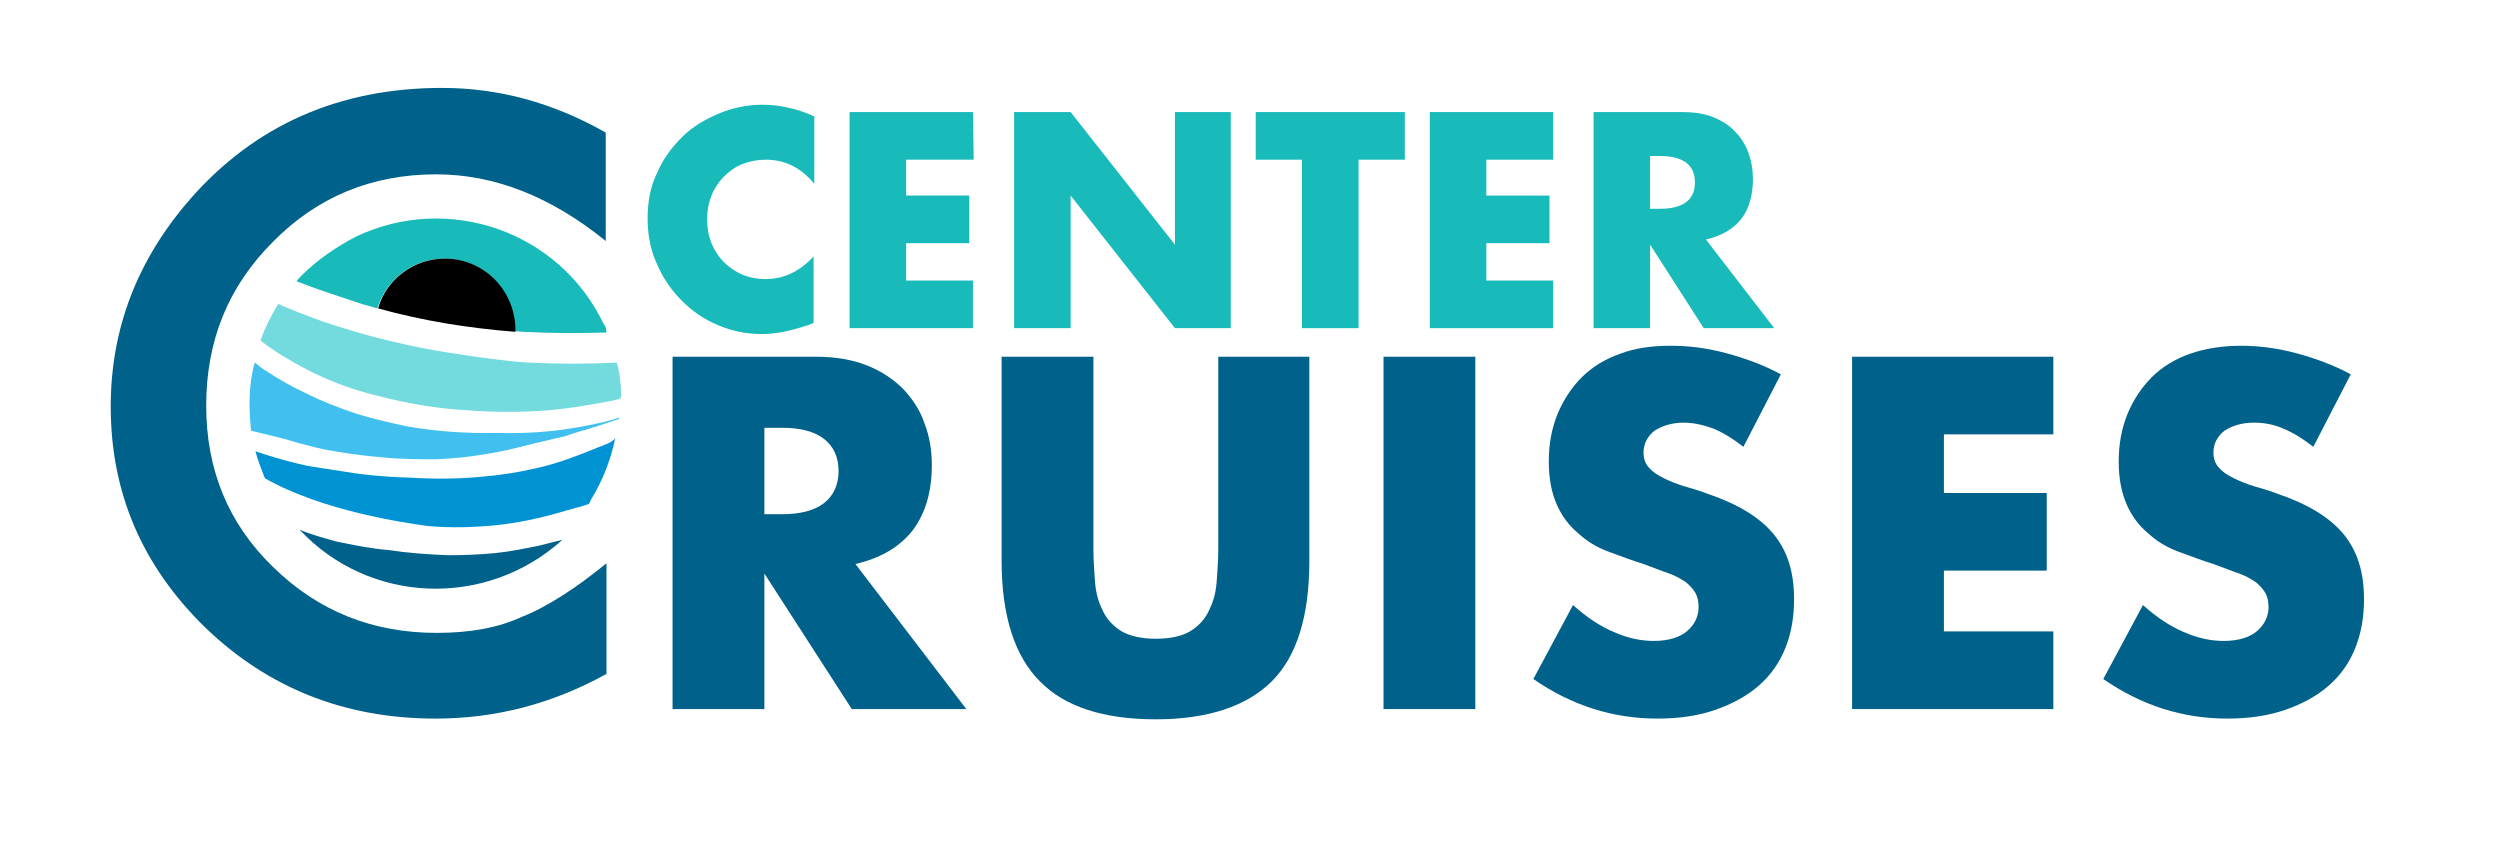 <svg width="110" height="37" viewBox="0 0 110 37" fill="none" xmlns="http://www.w3.org/2000/svg">
<path d="M21.805 24.334C21.159 24.398 20.448 24.43 19.737 24.43C18.865 24.398 17.96 24.334 17.12 24.205C16.312 24.14 15.536 23.979 14.761 23.818C14.211 23.657 13.694 23.528 13.177 23.302C16.247 26.59 21.385 26.783 24.746 23.753C24.455 23.818 24.1 23.915 23.712 24.011C23.066 24.14 22.452 24.269 21.805 24.334Z" fill="#00628B"/>
<path d="M27.331 17.211C27.299 16.76 27.267 16.373 27.137 15.954C25.845 16.018 24.584 16.018 23.259 15.954C22.193 15.889 21.127 15.728 20.06 15.567C18.089 15.277 16.118 14.794 14.211 14.149C13.403 13.859 12.757 13.601 12.24 13.375C11.949 13.859 11.691 14.342 11.497 14.89C11.497 14.922 11.464 14.955 11.464 14.987C12.078 15.47 12.789 15.889 13.533 16.276C14.534 16.792 15.601 17.179 16.7 17.436C17.96 17.759 19.252 17.984 20.545 18.049C21.741 18.145 22.969 18.145 24.164 18.049C24.94 17.984 25.683 17.855 26.426 17.727C26.75 17.662 27.04 17.63 27.299 17.533C27.364 17.436 27.331 17.308 27.331 17.211Z" fill="#73DADD"/>
<path d="M25.295 18.822C24.164 19.016 23.033 19.08 21.87 19.048C20.545 19.08 19.188 18.983 17.895 18.758C17.152 18.597 16.441 18.436 15.697 18.21C14.922 17.952 14.179 17.662 13.468 17.308C12.854 17.017 12.272 16.695 11.69 16.308C11.496 16.212 11.367 16.05 11.206 15.954C11.044 16.534 10.979 17.146 10.979 17.791C10.979 18.178 11.012 18.564 11.044 18.951L12.498 19.306L13.145 19.499C13.888 19.692 14.146 19.757 14.534 19.821C14.728 19.854 15.568 20.015 16.699 20.111C17.54 20.208 18.38 20.208 19.188 20.208C19.931 20.176 20.642 20.111 21.353 19.983C21.999 19.886 22.548 19.757 23.55 19.499C23.873 19.435 24.326 19.306 24.811 19.209L25.295 19.048C26.103 18.822 26.846 18.564 27.234 18.436C27.234 18.403 27.234 18.371 27.234 18.371C26.943 18.5 26.232 18.661 25.295 18.822Z" fill="#41C0F0"/>
<path d="M26.297 19.692C25.425 20.047 24.52 20.402 23.615 20.595C22.807 20.788 21.967 20.917 21.127 20.982C20.093 21.078 19.026 21.078 17.992 21.014C16.732 20.982 15.827 20.853 15.601 20.821C14.534 20.659 13.727 20.53 13.533 20.498C12.789 20.337 12.24 20.176 11.723 20.015L11.238 19.854C11.335 20.208 11.464 20.563 11.594 20.885C11.594 20.917 11.626 20.95 11.658 21.046C14.211 22.497 17.863 23.012 18.8 23.141C19.834 23.238 20.804 23.206 21.838 23.109C22.743 23.012 23.68 22.819 24.585 22.561C25.102 22.4 25.554 22.303 25.91 22.174C25.942 22.11 25.974 22.078 26.006 21.981C26.523 21.143 26.879 20.208 27.073 19.273C26.976 19.435 26.653 19.564 26.297 19.692Z" fill="#0093D3"/>
<path d="M42.519 31.199H37.478L33.633 25.236V31.199H29.593V15.696H35.895C36.767 15.696 37.511 15.825 38.157 16.083C38.803 16.341 39.32 16.695 39.74 17.114C40.16 17.565 40.484 18.049 40.678 18.629C40.904 19.209 41.001 19.821 41.001 20.466C41.001 21.659 40.71 22.593 40.16 23.334C39.579 24.076 38.739 24.559 37.64 24.817L42.519 31.199ZM33.633 22.625H34.408C35.216 22.625 35.83 22.464 36.25 22.142C36.67 21.82 36.897 21.336 36.897 20.724C36.897 20.111 36.67 19.628 36.25 19.306C35.83 18.983 35.216 18.822 34.408 18.822H33.633V22.625Z" fill="#00628B"/>
<path d="M48.11 15.696V24.14C48.11 24.591 48.142 25.043 48.175 25.526C48.207 26.01 48.304 26.429 48.498 26.815C48.66 27.202 48.95 27.524 49.306 27.75C49.661 27.976 50.211 28.105 50.857 28.105C51.536 28.105 52.053 27.976 52.408 27.75C52.764 27.524 53.054 27.202 53.216 26.815C53.41 26.429 53.507 26.01 53.539 25.526C53.572 25.043 53.604 24.591 53.604 24.14V15.696H57.611V24.688C57.611 27.105 57.062 28.878 55.963 29.974C54.864 31.07 53.151 31.65 50.857 31.65C48.563 31.65 46.85 31.102 45.751 29.974C44.653 28.878 44.071 27.105 44.071 24.688V15.696H48.11Z" fill="#00628B"/>
<path d="M64.914 15.696V31.199H60.875V15.696H64.914Z" fill="#00628B"/>
<path d="M76.71 19.66C76.257 19.306 75.837 19.048 75.385 18.855C74.932 18.693 74.512 18.597 74.092 18.597C73.575 18.597 73.155 18.726 72.799 18.951C72.476 19.209 72.315 19.531 72.315 19.918C72.315 20.208 72.412 20.434 72.573 20.595C72.735 20.788 72.961 20.917 73.219 21.046C73.478 21.175 73.801 21.304 74.124 21.401C74.447 21.497 74.803 21.594 75.126 21.723C76.451 22.174 77.42 22.754 78.034 23.496C78.648 24.237 78.939 25.172 78.939 26.364C78.939 27.17 78.81 27.879 78.552 28.523C78.293 29.168 77.905 29.716 77.388 30.167C76.871 30.619 76.225 30.973 75.481 31.231C74.738 31.489 73.898 31.618 72.929 31.618C70.957 31.618 69.148 31.038 67.467 29.877L69.212 26.622C69.826 27.17 70.408 27.557 71.022 27.814C71.604 28.072 72.185 28.201 72.767 28.201C73.413 28.201 73.93 28.04 74.254 27.75C74.577 27.46 74.738 27.105 74.738 26.719C74.738 26.493 74.706 26.3 74.609 26.106C74.512 25.945 74.383 25.784 74.189 25.623C73.995 25.494 73.737 25.333 73.446 25.236C73.155 25.139 72.767 24.978 72.315 24.817C71.798 24.656 71.281 24.462 70.763 24.269C70.246 24.076 69.826 23.818 69.439 23.463C69.051 23.141 68.728 22.722 68.501 22.206C68.275 21.691 68.146 21.078 68.146 20.305C68.146 19.531 68.275 18.855 68.534 18.21C68.792 17.598 69.148 17.05 69.6 16.598C70.052 16.147 70.634 15.793 71.281 15.567C71.959 15.309 72.702 15.213 73.51 15.213C74.286 15.213 75.094 15.309 75.934 15.535C76.774 15.761 77.582 16.05 78.358 16.47L76.71 19.66Z" fill="#00628B"/>
<path d="M90.347 19.112H85.532V21.691H90.056V25.107H85.532V27.782H90.347V31.199H81.492V15.696H90.347V19.112Z" fill="#00628B"/>
<path d="M101.786 19.66C101.334 19.306 100.914 19.048 100.461 18.855C100.009 18.661 99.589 18.597 99.169 18.597C98.652 18.597 98.231 18.726 97.876 18.951C97.553 19.209 97.391 19.531 97.391 19.918C97.391 20.208 97.488 20.434 97.65 20.595C97.811 20.788 98.038 20.917 98.296 21.046C98.555 21.175 98.878 21.304 99.201 21.401C99.524 21.497 99.88 21.594 100.203 21.723C101.528 22.174 102.497 22.754 103.111 23.496C103.725 24.237 104.016 25.172 104.016 26.364C104.016 27.17 103.887 27.879 103.628 28.523C103.37 29.168 102.982 29.716 102.465 30.167C101.948 30.619 101.301 30.973 100.558 31.231C99.815 31.489 98.975 31.618 98.005 31.618C96.034 31.618 94.224 31.038 92.544 29.877L94.289 26.622C94.903 27.17 95.485 27.557 96.099 27.814C96.68 28.072 97.262 28.201 97.844 28.201C98.49 28.201 99.007 28.04 99.33 27.75C99.653 27.46 99.815 27.105 99.815 26.719C99.815 26.493 99.783 26.3 99.686 26.106C99.589 25.945 99.459 25.784 99.266 25.623C99.072 25.494 98.813 25.333 98.522 25.236C98.231 25.139 97.844 24.978 97.391 24.817C96.874 24.656 96.357 24.462 95.84 24.269C95.323 24.076 94.903 23.818 94.515 23.463C94.127 23.141 93.804 22.722 93.578 22.206C93.352 21.691 93.223 21.078 93.223 20.305C93.223 19.531 93.352 18.855 93.61 18.21C93.869 17.598 94.224 17.05 94.677 16.598C95.129 16.147 95.711 15.793 96.357 15.567C97.004 15.341 97.779 15.213 98.587 15.213C99.362 15.213 100.17 15.309 101.011 15.535C101.851 15.761 102.659 16.05 103.434 16.47L101.786 19.66Z" fill="#00628B"/>
<path d="M35.83 8.09C35.249 7.381 34.538 7.026 33.697 7.026C33.342 7.026 32.986 7.091 32.663 7.22C32.34 7.348 32.082 7.542 31.855 7.767C31.629 7.993 31.435 8.283 31.306 8.605C31.177 8.928 31.112 9.282 31.112 9.637C31.112 10.024 31.177 10.378 31.306 10.7C31.435 11.023 31.629 11.313 31.855 11.538C32.082 11.764 32.373 11.957 32.663 12.086C32.986 12.215 33.31 12.28 33.665 12.28C34.473 12.28 35.184 11.957 35.798 11.28V14.213L35.539 14.31C35.152 14.439 34.796 14.536 34.473 14.6C34.15 14.665 33.827 14.697 33.504 14.697C32.857 14.697 32.211 14.568 31.597 14.31C30.983 14.052 30.466 13.698 30.014 13.246C29.561 12.795 29.173 12.247 28.915 11.635C28.624 11.023 28.495 10.346 28.495 9.605C28.495 8.863 28.624 8.186 28.915 7.606C29.173 6.994 29.561 6.478 30.014 6.027C30.466 5.576 31.015 5.253 31.629 4.996C32.243 4.738 32.889 4.609 33.536 4.609C33.924 4.609 34.279 4.641 34.667 4.738C35.022 4.802 35.41 4.931 35.83 5.125V8.09Z" fill="#19BABA"/>
<path d="M42.843 7.026H39.87V8.605H42.649V10.7H39.87V12.344H42.81V14.439H37.381V4.931H42.81L42.843 7.026Z" fill="#19BABA"/>
<path d="M44.62 14.439V4.931H47.108L51.697 10.765V4.931H54.153V14.439H51.697L47.108 8.605V14.439H44.62Z" fill="#19BABA"/>
<path d="M59.776 7.026V14.439H57.288V7.026H55.252V4.931H61.812V7.026H59.776Z" fill="#19BABA"/>
<path d="M68.34 7.026H65.399V8.605H68.178V10.7H65.399V12.344H68.34V14.439H62.911V4.931H68.34V7.026Z" fill="#19BABA"/>
<path d="M78.066 14.439H74.964L72.605 10.765V14.439H70.117V4.931H73.995C74.512 4.931 74.996 4.996 75.384 5.157C75.772 5.318 76.095 5.511 76.354 5.801C76.612 6.059 76.806 6.382 76.935 6.736C77.064 7.091 77.129 7.477 77.129 7.864C77.129 8.573 76.968 9.186 76.612 9.637C76.257 10.088 75.74 10.378 75.061 10.539L78.066 14.439ZM72.605 9.186H73.057C73.542 9.186 73.93 9.089 74.188 8.895C74.447 8.702 74.576 8.412 74.576 8.025C74.576 7.638 74.447 7.348 74.188 7.155C73.93 6.962 73.542 6.865 73.057 6.865H72.605V9.186Z" fill="#19BABA"/>
<path d="M26.653 5.834V10.604C24.229 8.638 21.741 7.671 19.188 7.671C16.344 7.671 13.953 8.67 12.014 10.636C10.043 12.602 9.073 14.987 9.073 17.855C9.073 20.659 10.043 23.044 12.014 24.946C13.985 26.88 16.376 27.847 19.22 27.847C20.674 27.847 21.935 27.621 22.969 27.138C23.55 26.912 24.132 26.59 24.746 26.203C25.36 25.816 26.006 25.333 26.685 24.785V29.652C24.294 30.973 21.805 31.618 19.155 31.618C15.213 31.618 11.82 30.296 9.041 27.621C6.262 24.914 4.872 21.691 4.872 17.888C4.872 14.471 6.035 11.442 8.362 8.767C11.206 5.511 14.922 3.868 19.446 3.868C21.935 3.868 24.326 4.512 26.653 5.834Z" fill="#00628B"/>
<path d="M26.556 14.246C24.617 10.185 19.737 8.476 15.665 10.41C14.793 10.861 13.953 11.442 13.274 12.118C13.209 12.183 13.113 12.28 13.048 12.376C13.856 12.699 14.857 13.021 15.924 13.375C16.15 13.44 16.376 13.504 16.603 13.569C16.99 12.312 18.154 11.377 19.543 11.377C21.256 11.377 22.613 12.763 22.613 14.439C22.613 14.471 22.613 14.536 22.613 14.568C22.742 14.568 22.872 14.6 23.001 14.6C24.197 14.665 25.457 14.665 26.685 14.632C26.685 14.504 26.653 14.342 26.556 14.246Z" fill="#19BABA"/>
<path d="M19.576 11.377C18.186 11.377 16.99 12.312 16.635 13.569C18.606 14.117 20.61 14.439 22.678 14.6C22.678 14.568 22.678 14.504 22.678 14.471C22.645 12.731 21.256 11.377 19.576 11.377Z" fill="black"/>
</svg>

